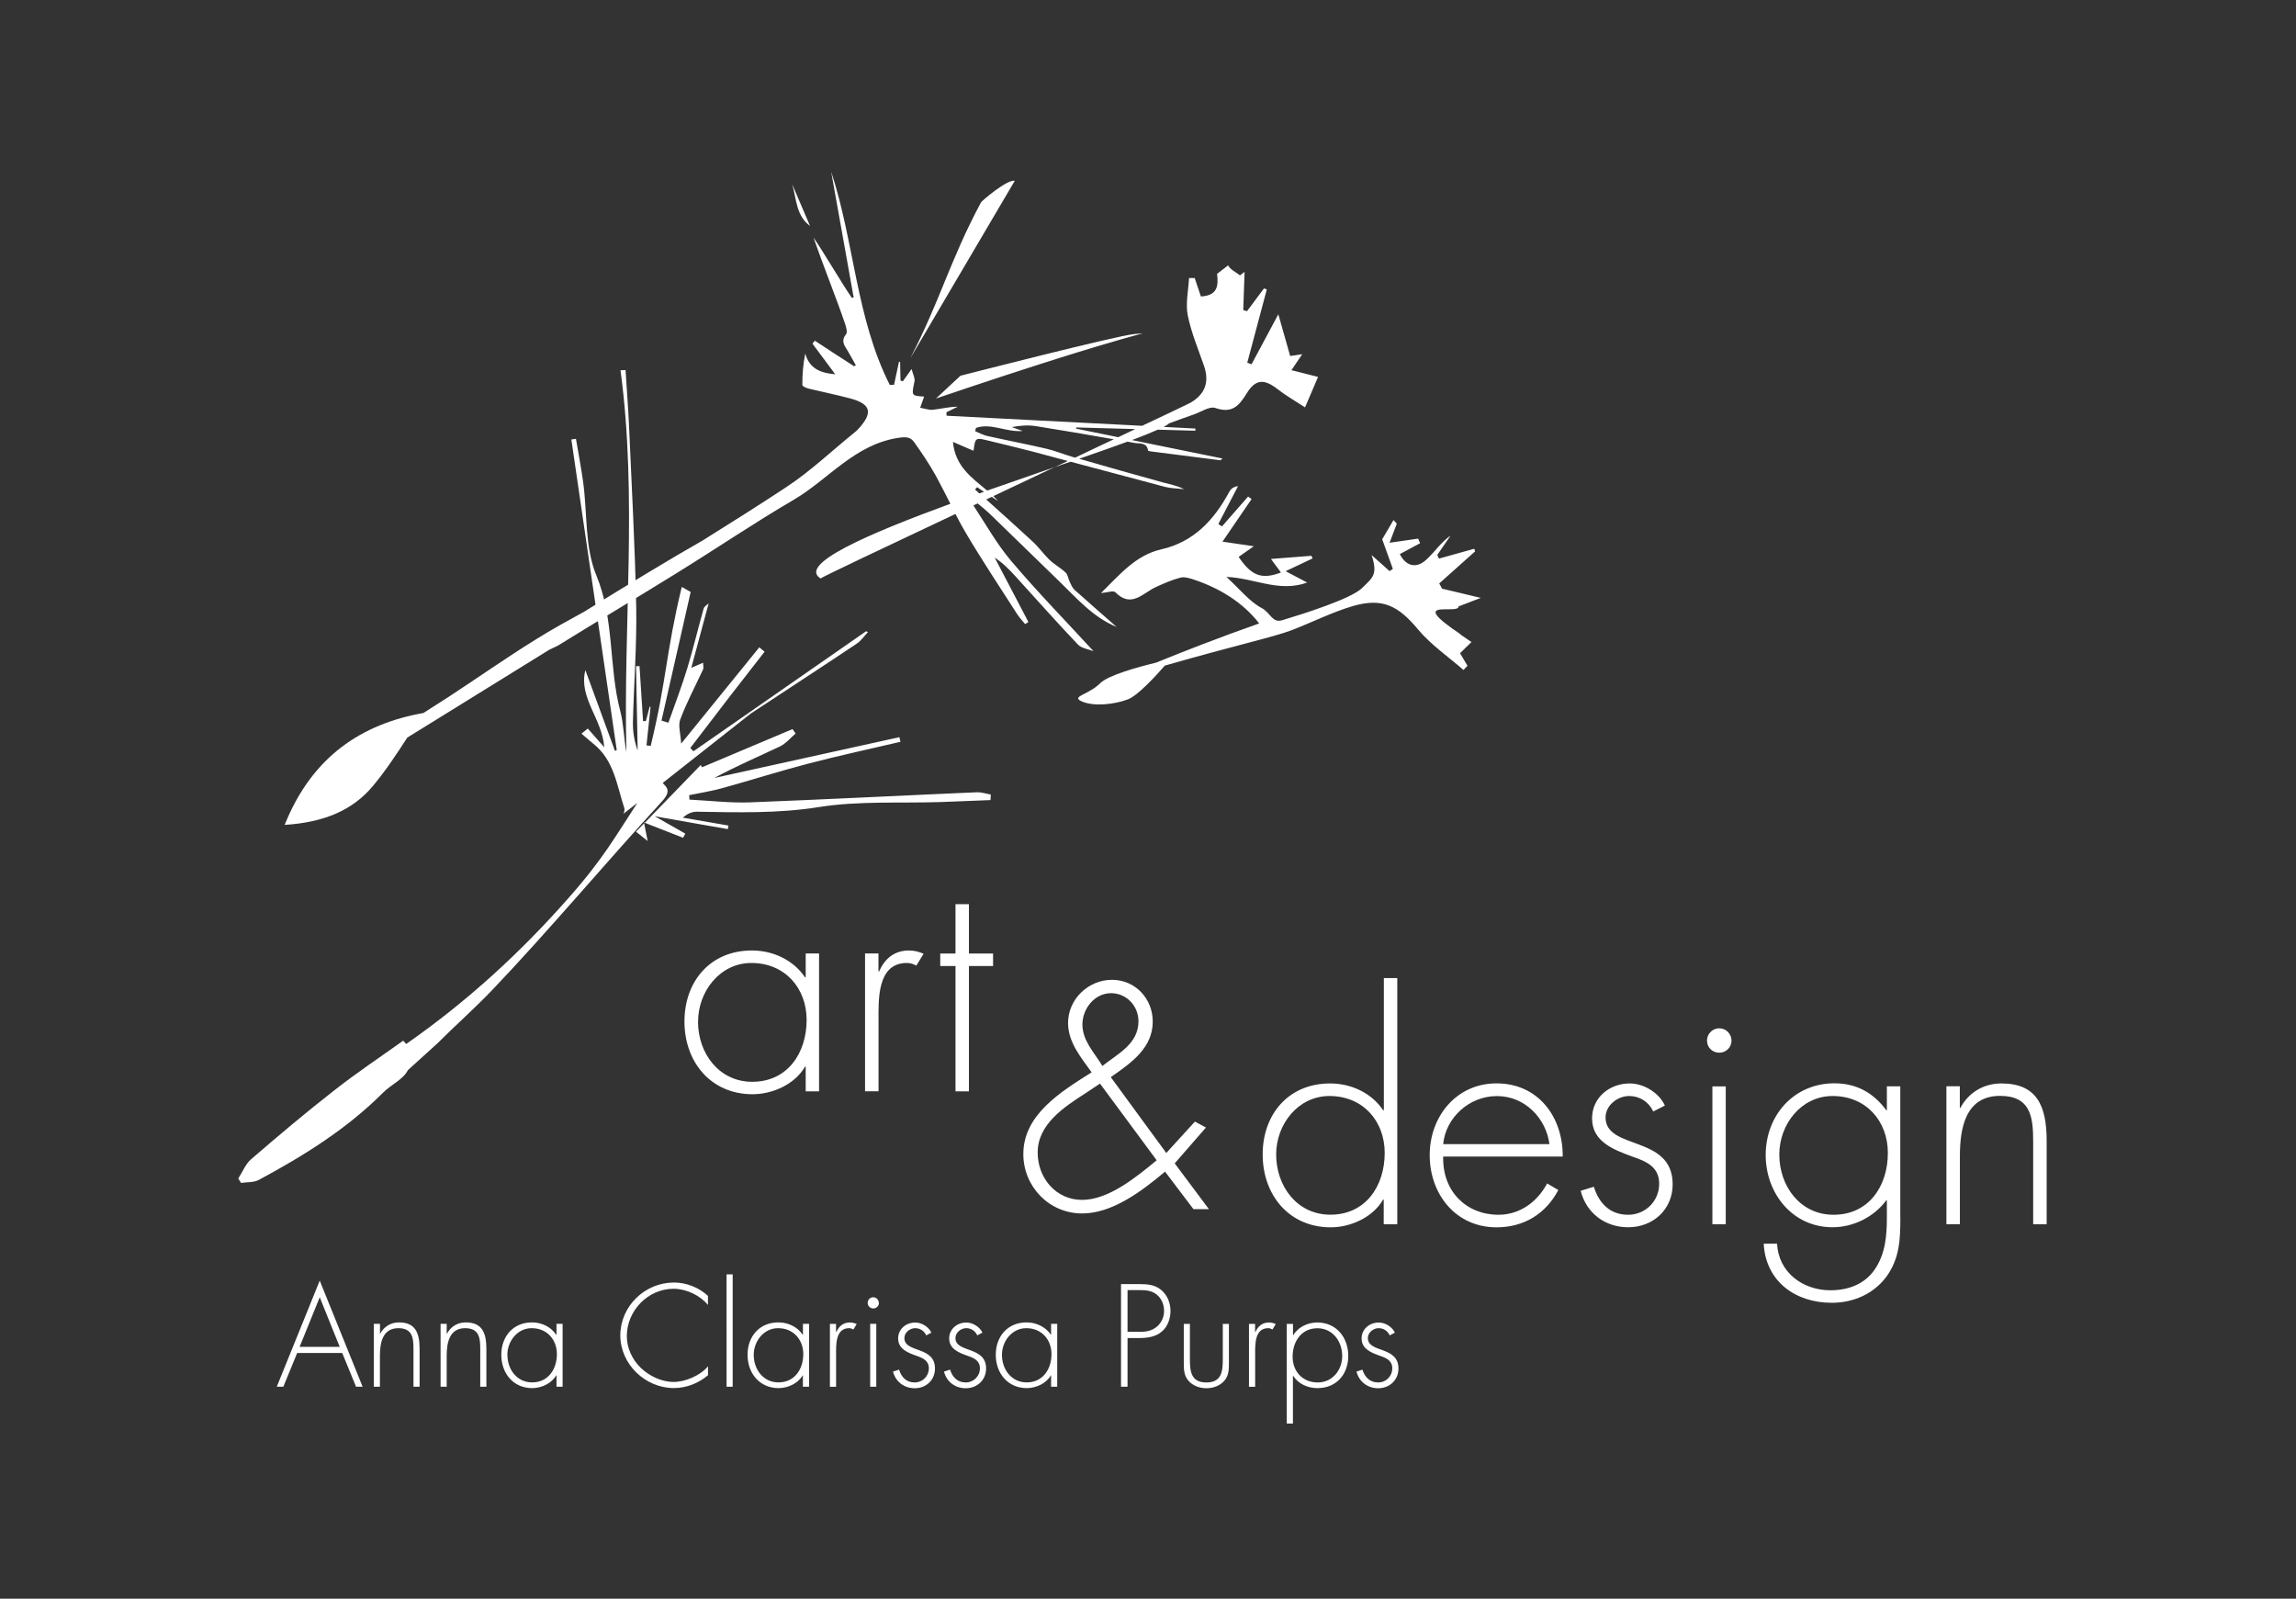<svg xmlns="http://www.w3.org/2000/svg" width="349" height="243"><rect width="100%" height="100%" fill="#333333" stroke="none"/><g fill="#fff"><path d="M124.5 165.88h-2.03v-3.76h-.1c-1.53 2.67-4.9 4.2-7.98 4.2-6.36 0-10.35-4.93-10.35-11.05 0-6.13 3.95-10.8 10.25-10.8 3.23 0 6.3 1.45 8.08 4.08h.1v-3.63h2.03v20.96zm-18.4-10.6c0 4.8 3.17 9.15 8.25 9.15 5.35 0 8.26-4.36 8.26-9.4 0-4.85-3.3-8.66-8.4-8.66-4.8 0-8.1 4.36-8.1 8.9zM133.54 147.65h.1c.8-1.9 2.3-3.18 4.52-3.18.82 0 1.5.18 2.23.5l-1.1 1.8c-.5-.26-.9-.4-1.45-.4-4.58 0-4.3 5.72-4.3 8.8v10.7h-2.05v-20.95h2.04v2.73zM147.28 165.88h-2.04v-19.05h-2.32v-1.9h2.32v-7.5h2.04v7.5h3.67v1.9h-3.67v19.05z"/></g><path fill="#fff" d="M177.1 178.08c-3.82 3.22-8.17 6.36-12.62 6.36-5.03 0-8.93-4.1-8.93-9.03 0-5.98 5.7-9.47 10.38-12.42-1.58-2.22-3.58-4.54-3.58-7.5 0-3.62 3.08-6.56 6.67-6.56 3.54 0 6.2 2.85 6.2 6.35 0 3.9-3.07 6.17-6.38 8.44l8.44 11.53 4.35-4.77 1.68.9-4.75 5.45 5.2 6.96h-2.35l-4.3-5.68zm-12.07-11.93c-3.27 2.1-7.3 4.72-7.3 9.03 0 3.86 2.76 7.2 6.75 7.2s8.17-3.4 11.34-6.02l-8.62-11.66-2.17 1.45zm-.5-10.43c0 2.45 1.8 4.27 3.04 6.3 2.4-1.9 5.48-3.35 5.48-6.8 0-2.3-1.8-4.26-4.17-4.26-2.5 0-4.35 2.36-4.35 4.76z"/><g fill="#fff"><path d="M210.34 182.33h-.1c-1.53 2.67-4.9 4.22-7.97 4.22-6.35 0-10.34-4.95-10.34-11.07 0-6.13 3.94-10.8 10.25-10.8 3.22 0 6.3 1.45 8.07 4.08h.1v-20.1h2.04v37.43h-2.06v-3.77zm.14-7.08c0-4.85-3.3-8.66-8.4-8.66-4.8 0-8.1 4.34-8.1 8.88 0 4.8 3.16 9.16 8.24 9.16 5.36 0 8.26-4.35 8.26-9.4zM219.37 175.8c-.14 5.3 3.54 8.84 8.4 8.84 3.26 0 5.9-1.95 7.4-4.76l1.7 1c-1.9 3.63-5.25 5.67-9.38 5.67-6.22 0-10.17-5.04-10.17-10.98 0-5.85 4.04-10.9 10.16-10.9 6.34 0 10.1 5.1 10.06 11.12h-18.2zm16.15-1.9c-.5-3.86-3.67-7.3-7.98-7.3-4.27 0-7.8 3.34-8.17 7.3h16.15zM251.3 168.94c-.68-1.45-2.04-2.35-3.67-2.35-1.77 0-3.58 1.44-3.58 3.25 0 5.04 10.2 2.6 10.2 10.17 0 3.85-3 6.53-6.76 6.53-3.5 0-6.36-2.14-7.22-5.54l2-.62c.77 2.5 2.45 4.26 5.2 4.26 2.65 0 4.73-2.08 4.73-4.72 0-2.58-1.98-3.4-4.07-4.12-2.86-1.05-6.13-2.27-6.13-5.8 0-3.2 2.68-5.32 5.72-5.32 2.13 0 4.45 1.4 5.35 3.36l-1.76.9zM263.2 158.15c0 1.04-.83 1.86-1.87 1.86s-1.86-.8-1.86-1.85c0-1 .82-1.86 1.86-1.86s1.86.85 1.86 1.85zm-.87 27.94h-2.04v-20.96h2.03v20.95zM288.86 185.1c0 3.22-.1 6.12-2.08 8.9-1.95 2.66-5.04 4.02-8.35 4.02-5.5 0-10.03-3.22-10.34-8.98h2.03c.22 4.36 3.9 7.08 8.12 7.08 2.63 0 5.17-.9 6.7-3.13 1.65-2.4 1.87-5.14 1.87-7.95v-2.58h-.1c-1.85 2.5-4.98 4.08-8.16 4.08-6.07 0-10.16-5.13-10.16-10.98 0-6.04 4.3-10.9 10.44-10.9 3.4 0 5.94 1.46 7.9 4.1h.08v-3.64h2.04v19.97zm-18.4-9.62c0 4.8 3.16 9.16 8.24 9.16 5.36 0 8.26-4.35 8.26-9.4 0-4.84-3.3-8.65-8.4-8.65-4.8 0-8.1 4.34-8.1 8.88zM297.9 168.4h.08c1.23-2.3 3.5-3.72 6.22-3.72 5.4 0 6.9 3.36 6.9 8.76v12.65h-2.05v-12.66c0-3.77-.45-6.86-5.04-6.86-5.25 0-6.1 4.9-6.1 9.17v10.34h-2.05v-20.97h2.04v3.27z"/></g><g fill="#fff"><path d="M45.17 205.65l-2.1 5.13h-1l6.53-16.13 6.52 16.13h-1l-2.1-5.13h-6.85zm3.43-8.47l-3.06 7.54h6.1l-3.04-7.54zM57.76 202.7h.04c.56-1.05 1.6-1.7 2.84-1.7 2.46 0 3.14 1.54 3.14 4v5.78h-.93V205c0-1.7-.2-3.12-2.3-3.12-2.4 0-2.8 2.23-2.8 4.18v4.72h-.93v-9.56h.94v1.5zM67.9 202.7h.05c.56-1.05 1.6-1.7 2.83-1.7 2.47 0 3.15 1.54 3.15 4v5.78H73V205c0-1.7-.2-3.12-2.3-3.12-2.4 0-2.8 2.23-2.8 4.18v4.72h-.93v-9.56h.93v1.5zM85.53 210.78h-.94v-1.72h-.05c-.7 1.22-2.23 1.93-3.64 1.93-2.9 0-4.7-2.27-4.7-5.06S78 201 80.86 201c1.47 0 2.88.67 3.68 1.87h.05v-1.65h.93v9.56zm-8.4-4.84c0 2.2 1.44 4.18 3.76 4.18 2.43 0 3.76-2 3.76-4.3 0-2.2-1.5-3.94-3.83-3.94-2.2 0-3.7 2-3.7 4.06zM107.62 198.36c-1.2-1.47-3.3-2.47-5.24-2.47-3.9 0-7.1 3.35-7.1 7.18 0 1.82.8 3.54 2.1 4.82 1.3 1.25 3.16 2.16 5 2.16 1.8 0 4.08-.97 5.24-2.38v1.36c-1.47 1.23-3.27 1.95-5.2 1.95-4.34 0-8.13-3.63-8.13-8 0-4.43 3.72-8.04 8.15-8.04 1.88 0 3.8.75 5.17 2.03v1.36zM111.37 210.78h-.93V193.7h.93v17.08zM122.97 210.78h-.93v-1.72H122c-.7 1.22-2.24 1.93-3.65 1.93-2.9 0-4.72-2.27-4.72-5.06s1.8-4.93 4.68-4.93c1.48 0 2.9.67 3.7 1.87h.04v-1.65h.93v9.56zm-8.4-4.84c0 2.2 1.44 4.18 3.76 4.18 2.45 0 3.77-2 3.77-4.3 0-2.2-1.5-3.94-3.83-3.94-2.2 0-3.7 2-3.7 4.06zM127.1 202.46h.03c.37-.87 1.06-1.45 2.07-1.45.38 0 .7.1 1.02.24l-.5.83c-.23-.13-.4-.2-.66-.2-2.1 0-1.97 2.62-1.97 4.03v4.88h-.94v-9.56h.93v1.24zM133.6 198.03c0 .47-.38.85-.86.85-.47 0-.85-.38-.85-.85 0-.46.37-.85.84-.85.48 0 .85.4.85.85zm-.4 12.75h-.93v-9.56h.93v9.56zM140.78 202.96c-.3-.67-.93-1.08-1.68-1.08-.8 0-1.63.66-1.63 1.5 0 2.3 4.65 1.17 4.65 4.63 0 1.77-1.36 3-3.08 3-1.6 0-2.9-.98-3.3-2.53l.92-.3c.35 1.14 1.1 1.95 2.38 1.95 1.2 0 2.15-.95 2.15-2.15 0-1.18-.92-1.56-1.87-1.9-1.3-.46-2.8-1.02-2.8-2.64 0-1.45 1.22-2.42 2.6-2.42.98 0 2.04.65 2.45 1.54l-.8.42zM148.54 202.96c-.3-.67-.93-1.08-1.67-1.08-.8 0-1.64.66-1.64 1.5 0 2.3 4.66 1.17 4.66 4.63 0 1.77-1.38 3-3.1 3-1.6 0-2.9-.98-3.3-2.53l.92-.3c.36 1.14 1.12 1.95 2.38 1.95 1.2 0 2.16-.95 2.16-2.15 0-1.18-.9-1.56-1.87-1.9-1.3-.46-2.8-1.02-2.8-2.64 0-1.45 1.22-2.42 2.6-2.42.98 0 2.04.65 2.45 1.54l-.8.42zM160.7 210.78h-.93v-1.72h-.04c-.7 1.22-2.24 1.93-3.65 1.93-2.9 0-4.72-2.27-4.72-5.06s1.8-4.93 4.68-4.93c1.47 0 2.88.67 3.7 1.87h.03v-1.65h.93v9.56zm-8.4-4.84c0 2.2 1.44 4.18 3.76 4.18 2.45 0 3.77-2 3.77-4.3 0-2.2-1.5-3.94-3.83-3.94-2.2 0-3.7 2-3.7 4.06zM171.4 210.78h-1v-15.6h2.75c1.22 0 2.4.07 3.37.9.95.8 1.4 2 1.4 3.2 0 1.13-.43 2.37-1.3 3.1-.95.83-2.25 1-3.47 1h-1.76v7.4zm1.8-8.34c1 0 1.9-.13 2.72-.85.68-.63 1.02-1.44 1.02-2.35 0-.97-.4-1.95-1.2-2.53-.77-.6-1.77-.62-2.72-.62h-1.63v6.34h1.8zM186.8 201.22v5.73c0 .98.03 1.95-.57 2.76-.66.88-1.78 1.3-2.85 1.3-1.08 0-2.2-.42-2.86-1.3-.6-.8-.58-1.77-.58-2.75v-5.73h.93v5.4c0 1.85.2 3.5 2.5 3.5s2.5-1.65 2.5-3.5v-5.4h.94zM190.8 202.46h.03c.37-.87 1.06-1.45 2.07-1.45.37 0 .68.1 1.02.24l-.5.83c-.23-.13-.4-.2-.66-.2-2.1 0-1.97 2.62-1.97 4.03v4.88h-.94v-9.56h.93v1.24zM196.55 202.94h.04c.7-1.23 2.22-1.93 3.63-1.93 2.92 0 4.72 2.3 4.72 5.08 0 2.8-1.8 4.9-4.68 4.9-1.47 0-2.9-.63-3.68-1.85h-.05v7.24h-.94v-15.15h.95v1.72zm-.07 3.27c0 2.24 1.52 3.92 3.82 3.92 2.23 0 3.72-1.88 3.72-4.02 0-2.2-1.43-4.22-3.77-4.22-2.44 0-3.77 2.03-3.77 4.33zM211.23 202.96c-.3-.67-.93-1.08-1.68-1.08-.8 0-1.63.66-1.63 1.5 0 2.3 4.65 1.17 4.65 4.63 0 1.77-1.36 3-3.08 3-1.6 0-2.9-.98-3.3-2.53l.9-.3c.36 1.14 1.13 1.95 2.4 1.95 1.2 0 2.14-.95 2.14-2.15 0-1.18-.9-1.56-1.86-1.9-1.3-.46-2.8-1.02-2.8-2.64 0-1.45 1.23-2.42 2.6-2.42 1 0 2.04.65 2.46 1.54l-.8.42z"/></g><path fill="#fff" fill-rule="evenodd" d="M149.12 30.75c-4.8 8.98-6.1 14.7-10.77 23.73l15.9-27c-1.15-.26-5.04 3.08-5.13 3.27zM123.14 34.37c-.9-2.13-1.82-4.25-2.73-6.38.67 2.23.57 4.8 2.74 6.37zM142.25 60.58c31.7-10.74 33.6-10.07 30.15-9.8-2.53.2-26.4 6.33-26.4 6.33l-3.75 3.48zM196.3 56.27c.6-.88 1.03-1.52 1.64-2.43-.85.12-1.32.2-1.83.27-.6-2.12-1.2-4.25-1.8-6.34-1.3 2.44-2.7 5.02-4.07 7.6-.22-.08-.44-.16-.65-.24 1-3.7 1.98-7.43 2.97-11.14-.14-.05-.3-.1-.43-.15-.86 1.15-1.72 2.3-2.58 3.46-.2-.06-.38-.1-.57-.17.06-1.93.13-3.86.2-5.8-.25.18-.47.34-.7.52-.63-.5-1.5-.88-1.8-1.52l-1.68 1.3c.25 1.96-.03 3.3-2.46 3.43-.33-1-.64-1.9-.94-2.8-.3 0-.58 0-.86 0-.1 1.9-.55 3.86-.2 5.66.53 2.63 1.6 5.15 2.48 7.7.83 2.44.18 4.28-2.07 5.6-.27.15-3.1 1.5-7.34 3.5-9.9-.5-19.82-1.02-29.72-1.53-.02-.18-.03-.35-.04-.52l1.73-.85c-1.3 0-2.53.33-3.76.46-.62.07-1.3-.2-1.95-.3.2-.57.4-1.15.6-1.7-1.96-.13-1.92-.12-1.46-2.32.1-.47-.23-1.02-.44-1.87-.64.9-.98 1.38-1.33 1.86l-.36-.1c-.02-.95-.04-1.9-.06-2.86-.05 0-.1 0-.17 0-.25 1.17-.5 2.33-.75 3.5-.22 0-.44 0-.66 0-5.14-10.2-5.38-21.73-8.9-32.4 1.15 6.38 2.28 12.75 3.42 19.12-.1.02-.18.04-.28.06-1.55-2.24-4.18-6.78-5.83-9.17 1.27 3.7 3.6 9.55 4.8 13.1.16.5.4 1.3.16 1.6-.82 1-.28 1.7.23 2.5.45.74.84 1.5 1.26 2.25l-.3.1c-2-1.28-3.97-2.57-5.95-3.87-.12.15-.24.3-.35.46 1.1 1.5 2.22 3 3.46 4.65-2.25-.2-3.9-.83-4.56-3.15-.34 1.7-.45 3.25-.44 4.78 0 .2.6.46.97.55 2.1.5 4.2.94 6.27 1.48 3.2.85 3.55 2.18 1.26 4.66-.15.17-.32.33-.5.47-3.48 2.8-6.75 5.94-10.47 8.38-4.2 2.77-8.45 5.45-12.7 8.1-4.7 2.67-11.3 6.67-18 10.82-2.47 1.36-4.94 2.7-7.32 4.2-4.54 2.8-8.92 5.9-13.4 8.82-1.43.9-2.7 1.72-3.75 2.4 0 0 0-.02 0-.02-9.26 1.65-16.86 6.53-21.05 17 5.85-.37 10.23-2.13 13.38-5.87 1.97-2.36 3.67-4.94 5.26-7.4 8.34-5.16 15.48-9.57 21.58-13.35l1.3-.62c6-3.72 12.1-7.32 18.1-11.05 5.94-3.67 11.73-7.6 17.75-11.12 5.32-3.12 9.3-8.46 15.98-9.43 1.13-.17 1.8-.1 2.34.67 1.17 1.65 2.32 3.35 3.3 5.12.77 1.4 1.47 2.82 2.2 4.24-12.62 4.62-23.2 9.22-19.73 11.35.48-.33 9.68-4.7 20.5-9.8.52 1 1.05 2 1.63 2.97 2.46 4.15 5.13 8.17 7.73 12.22.36.56.82 1.04 1.23 1.55.17-.1.34-.2.5-.32-1.7-3.26-3.4-6.52-5.12-9.78 1.24.8 2.2 1.8 3.12 2.8 3.17 3.47 6.28 7 9.52 10.4.54.58 1.58.7 2.38 1.02-4.2-4.57-8.54-9.02-12.54-13.74-2.18-2.58-3.85-5.58-5.72-8.42.22-.1.43-.2.65-.3.63.52 1.27 1.04 1.86 1.6 3.5 3.4 7 6.8 10.5 10.2 2.7 2.6 5.15 5.5 8.76 6.97-2.13-1.87-4.28-3.73-6.4-5.64-.34-.3-.53-.8-.75-1.26-.22-.45-.26-1.05-.6-1.36-.76-.72-1.7-1.22-2.46-1.94-.9-.87-1.64-1.94-2.58-2.8-2.32-2.15-4.68-4.26-7.03-6.37.27-.13.56-.27.84-.4.32.2.64.42.96.63-.23-.26-.47-.5-.72-.74 3.12-1.48 6.27-2.96 9.3-4.4-3.28 1.14-6.77 2.34-10.24 3.56-2.28-1.93-4.85-3.63-5.2-7.4 1.16.5 2.16.93 3.13 1.35.27-2.05.27-2.04 2.43-1.5 2.2.54 4.4 1.05 6.6 1.63 1.77.47 3.54.94 5.3 1.42-.66.3-1.33.63-2 .95.8-.3 1.62-.57 2.42-.84 4.78 1.27 9.56 2.56 14.34 3.82.93.24 1.93.24 2.9.35-1.1-.57-2.24-.75-3.35-1.06-4.2-1.16-8.4-2.35-12.58-3.56 2.75-.95 5.25-1.83 7.35-2.6.35.07.7.13 1.05.2.7.13 1.9-.15 2.07 1.16 0 .06.3.1.47.13 3.5.45 7 .9 10.5 1.34.1 0 .25-.2.33-.27-4.58-.94-9.16-1.88-13.74-2.8 1.6-.6 2.94-1.14 3.92-1.58 1.9.06 3.8.1 5.7.16.02-.1.02-.22.02-.33-1.6-.08-3.23-.17-4.84-.25.4-.2.7-.4.84-.54 1.26-.45 2.5-.93 3.77-1.36 1.1-.38 2.4-1.28 3.25-.98 2.54.88 3.6-.3 4.78-2.23 1.36-2.2 2.67-2.2 4.7-.62 1.28 1 2.7 1.8 4.16 2.76.76-1.78 1.35-3.15 1.98-4.63-1.4-.35-2.66-.67-4.03-1.02zm-47.78 17.78c.35.23.7.46 1.05.7-.24.08-.48.16-.72.25-.2-.2-.43-.4-.64-.6l.32-.35zm14.88-4.5c-.13-.03-.24-.06-.36-.1-1.33-.38-2.62-.93-3.96-1.24-3-.7-6.04-1.28-9.05-1.95-.62-.14-1.2-.48-1.8-.72l.12-.5c2.33-.8 4.6.7 7.1.46-.68-.25-1.17-.4-1.66-.58 1.25-.24 2.48-.34 3.66-.15 3.95.63 7.9 1.3 11.85 2-1.84.87-3.83 1.8-5.9 2.8zm6.56-3.1c-2.13-.43-4.26-.87-6.4-1.3.02-.07.03-.12.04-.18 3 .08 5.98.17 8.96.25-.82.4-1.7.8-2.6 1.24zM222 96.4c-8.4-5.63-.2-2.9-.3-4.22.83-.32 1.85-.7 3.38-1.3-2.38-.57-4.13-1-5.88-1.4-.14-.27-.28-.54-.43-.8 1.82-1.63 3.63-3.25 5.45-4.87-.05-.13-.1-.27-.13-.4-1.8.5-3.58 1-5.37 1.5-.08-.2-.16-.37-.25-.56.68-.98 1.35-1.96 2.03-2.95-1.45 1.02-2.4 2.46-3.64 3.62-1.55 1.47-3.16 1.06-4.08-.8 1.03-.56 2.06-1.1 3.08-1.65-.1-.24-.2-.47-.3-.7-1.36.2-2.72.4-4.34.63.44-1.16.77-2.03 1.1-2.9-.16-.2-.33-.37-.5-.55l-1.72 2.92c.58 1.62 1.1 3.07 1.62 4.5-.16.12-.33.23-.5.34-.9-.8-1.82-1.62-2.73-2.44.97 3 .18 3.4-1.44 5-1.67 1.67-9.16 4-12.14 4.9-1.54.47-1.77-1.13-3.12-1.84-1.88-1-3.3-2.85-5.37-4.74 4.35.18 7.93 2.4 12.28.86-1.37-.73-2.2-1.17-3.28-1.73 1.57-.74 2.84-1.34 4.1-1.94-.06-.14-.12-.28-.18-.4-1.97.14-3.93.3-6.15.48.63.86 1.06 1.45 1.52 2.06-2.92 1.1-4.47.53-6.43-2.37.67-.47 1.35-.95 2.3-1.62-1.7-.25-2.96-.43-4.76-.7 1.66-2.44 3.04-4.46 4.43-6.48-.18-.12-.36-.24-.54-.37-1.32 1.5-2.65 3.03-3.97 4.54-.2-.13-.37-.26-.55-.37 1-1.92 2-3.84 3-5.76-.83.13-1.14.5-1.37.93-2.3 4.24-5.37 7.56-10.3 8.68-3.94.9-6.33 3.88-9.17 6.65.92-.07 1.88-.43 2.18-.13 2.45 2.48 4.18.12 6.15-.78 1.2-.55 2.45-1.1 3.75-1.44.64-.17 1.5.12 2.1.32 3.8 1.27 7.38 3.42 9.87 6.64-5.86 2.06-11.7 4.33-15.67 5.96-2.73.66-7.26 1.9-8.5 3.13-1.8 1.8-4.56 2-2.76 2.78 1.8.78 4.9.45 6.96-.32 1.52-.57 4.28-3.6 5.63-5.14 11-3.15 16.4-4.3 19.22-5.36 3.14-1.2 6.18-2.76 9.4-3.7 4.52-1.3 6.9 0 9.9 3.6 1.94 2.32 4.56 4.1 6.88 6.13.2-.2.4-.43.6-.65-.35-.6-.7-1.2-1.13-1.9.6-.58 1.1-1.1 1.74-1.7-.83-.56-1.58-1.08-1.7-1.16z" clip-rule="evenodd"/><g fill="#fff"><path d="M100.74 119l13.38-10.54c5.37-3.54 10.76-7.05 16.1-10.62.66-.44 1.13-1.15 1.7-1.74-.1-.05-.18-.1-.26-.16-8.75 6.08-17.5 12.16-26.25 18.25-.16-.17-.32-.34-.48-.5 2.08-2.7 4.15-5.43 6.23-8.13 1.68-2.18 3.37-4.34 5.06-6.5-.26-.23-.53-.45-.8-.67-3.9 4.8-7.8 9.63-11.88 14.64-.08-1.53-.5-2.77-.13-3.7.98-2.6 2.3-5.07 3.47-7.6.1-.18 0-.43 0-1-.65.28-1.12.48-1.8.78.9-3.37 1.77-6.6 2.64-9.8-.26.25-.67.47-.76.78-.85 3-1.57 6.07-2.48 9.06-.86 2.8-1.9 5.54-2.88 8.3-.35-.1-.7-.2-1.05-.32 2.02-8.9 2.42-10.68 4.44-19.56-.1-.02-1.26-.73-1.36-.75-2.46 10.2-2.25 13.96-4.72 24.15-.2-.03-.43-.05-.64-.07.2-1.94.4-3.9.62-5.86-.04 0-.08-.03-.13-.04-.2.73-.38 1.47-.58 2.2-.14 0-.3 0-.43 0-.18-2.8-.36-5.57-.54-8.36-.18 0-.36.02-.53.03.08 4.27.16 8.54.25 12.8-.53-1.44-.75-2.9-.72-4.37.14-5.8.6-11.62.5-17.43-.18-9.23-.7-18.46-1.1-27.7-.13-2.77-.35-5.54-.52-8.32-.26.02-.5.03-.77.03 2.6 19.32.4 38.68.9 58.03-.4-2.04-.4-4.18-.92-6.17-1.8-6.77-.86-13.92-3.65-20.68-1.77-4.26-1.36-9.4-2-14.14-.3-2.2-.73-4.4-1.1-6.62-.23.03-.46.07-.7.1 2.3 15.74 4.6 31.47 6.9 47.2-.1.05-.18.1-.27.14-1.5-4.1-3-8.18-4.5-12.28-1.06 4.22 2.56 7.36 2.87 11.72-1.04-1.18-1.77-2-2.5-2.84-.32.26-.64.5-.96.77.6.5 1.2 1.06 1.83 1.56 3.13 2.5 3.54 6.3 4.67 9.73.1.26 0 .65-.13.9l2.12-1.66c-3.27 4.97-5.08 8.38-10.5 14.5-7.27 8.25-15.37 15.68-24.63 22.14-.1-.1-.3-.34-.46-.5-3.55 2.53-7.16 4.94-10.54 7.6-4.3 3.35-8.46 6.87-12.58 10.42-.87.75-1.3 1.94-1.95 2.93.14.22.28.44.42.67.9-.14 1.93-.05 2.67-.44 6.9-3.7 13.48-7.82 18.94-13.3 1.2-1.2 3.1-2.03 3.75-3.4l4.5-4.08c2.8-2.8 5.6-5.25 8.34-8.12 8.4-8.8 17.47-19.6 25.7-28.55 1.6-1.72.8-2.22.2-2.9zM148.5 120.42c-11.52.5-23.05 1.1-34.6 1.54-3.02.1-6.07-.27-9.1-.42-.02-.23-.03-.45-.04-.68 1.66-.34 3.35-.6 4.98-1.05 4.35-1.2 8.67-2.58 13.04-3.72 4.67-1.22 9.4-2.24 14.1-3.34-.06-.23-.12-.46-.17-.7-9.38 2.07-18.76 4.14-28.14 6.2 3.26-1.77 6.67-3.22 10-4.8.9-.44 1.6-1.3 2.36-1.96-.15-.23-.3-.45-.46-.67-4.6 1.94-9.17 3.86-13.76 5.8-.06-.1-.12-.23-.2-.34l-8.5 8.78c2.1.83 3.97 1.56 5.82 2.28.1-.2.23-.42.34-.63-1.45-.83-2.9-1.65-4.64-2.64 3.9.7 7.5 1.32 11.1 1.95.03-.17.07-.35.1-.54-2.3-.4-4.62-.8-6.94-1.2.78-.68 1.5-.92 2.2-.9 6.15.1 12.24.28 18.43-.7 6.07-.97 12.35-.57 18.54-.77 2.53-.1 5.06-.2 7.6-.3.02-.28.03-.56.05-.84-.7-.12-1.4-.38-2.1-.34zM97.9 125.13l.1-.1c-.05 0-.08 0-.12-.03 0 .04.02.08.03.13zM98.45 127.84c-.23-1.17-.36-1.83-.54-2.7l-1.24 1.27c.62.5 1 .8 1.8 1.44zM107.72 91.67s0 .02 0 .04v-.03z"/></g></svg>
